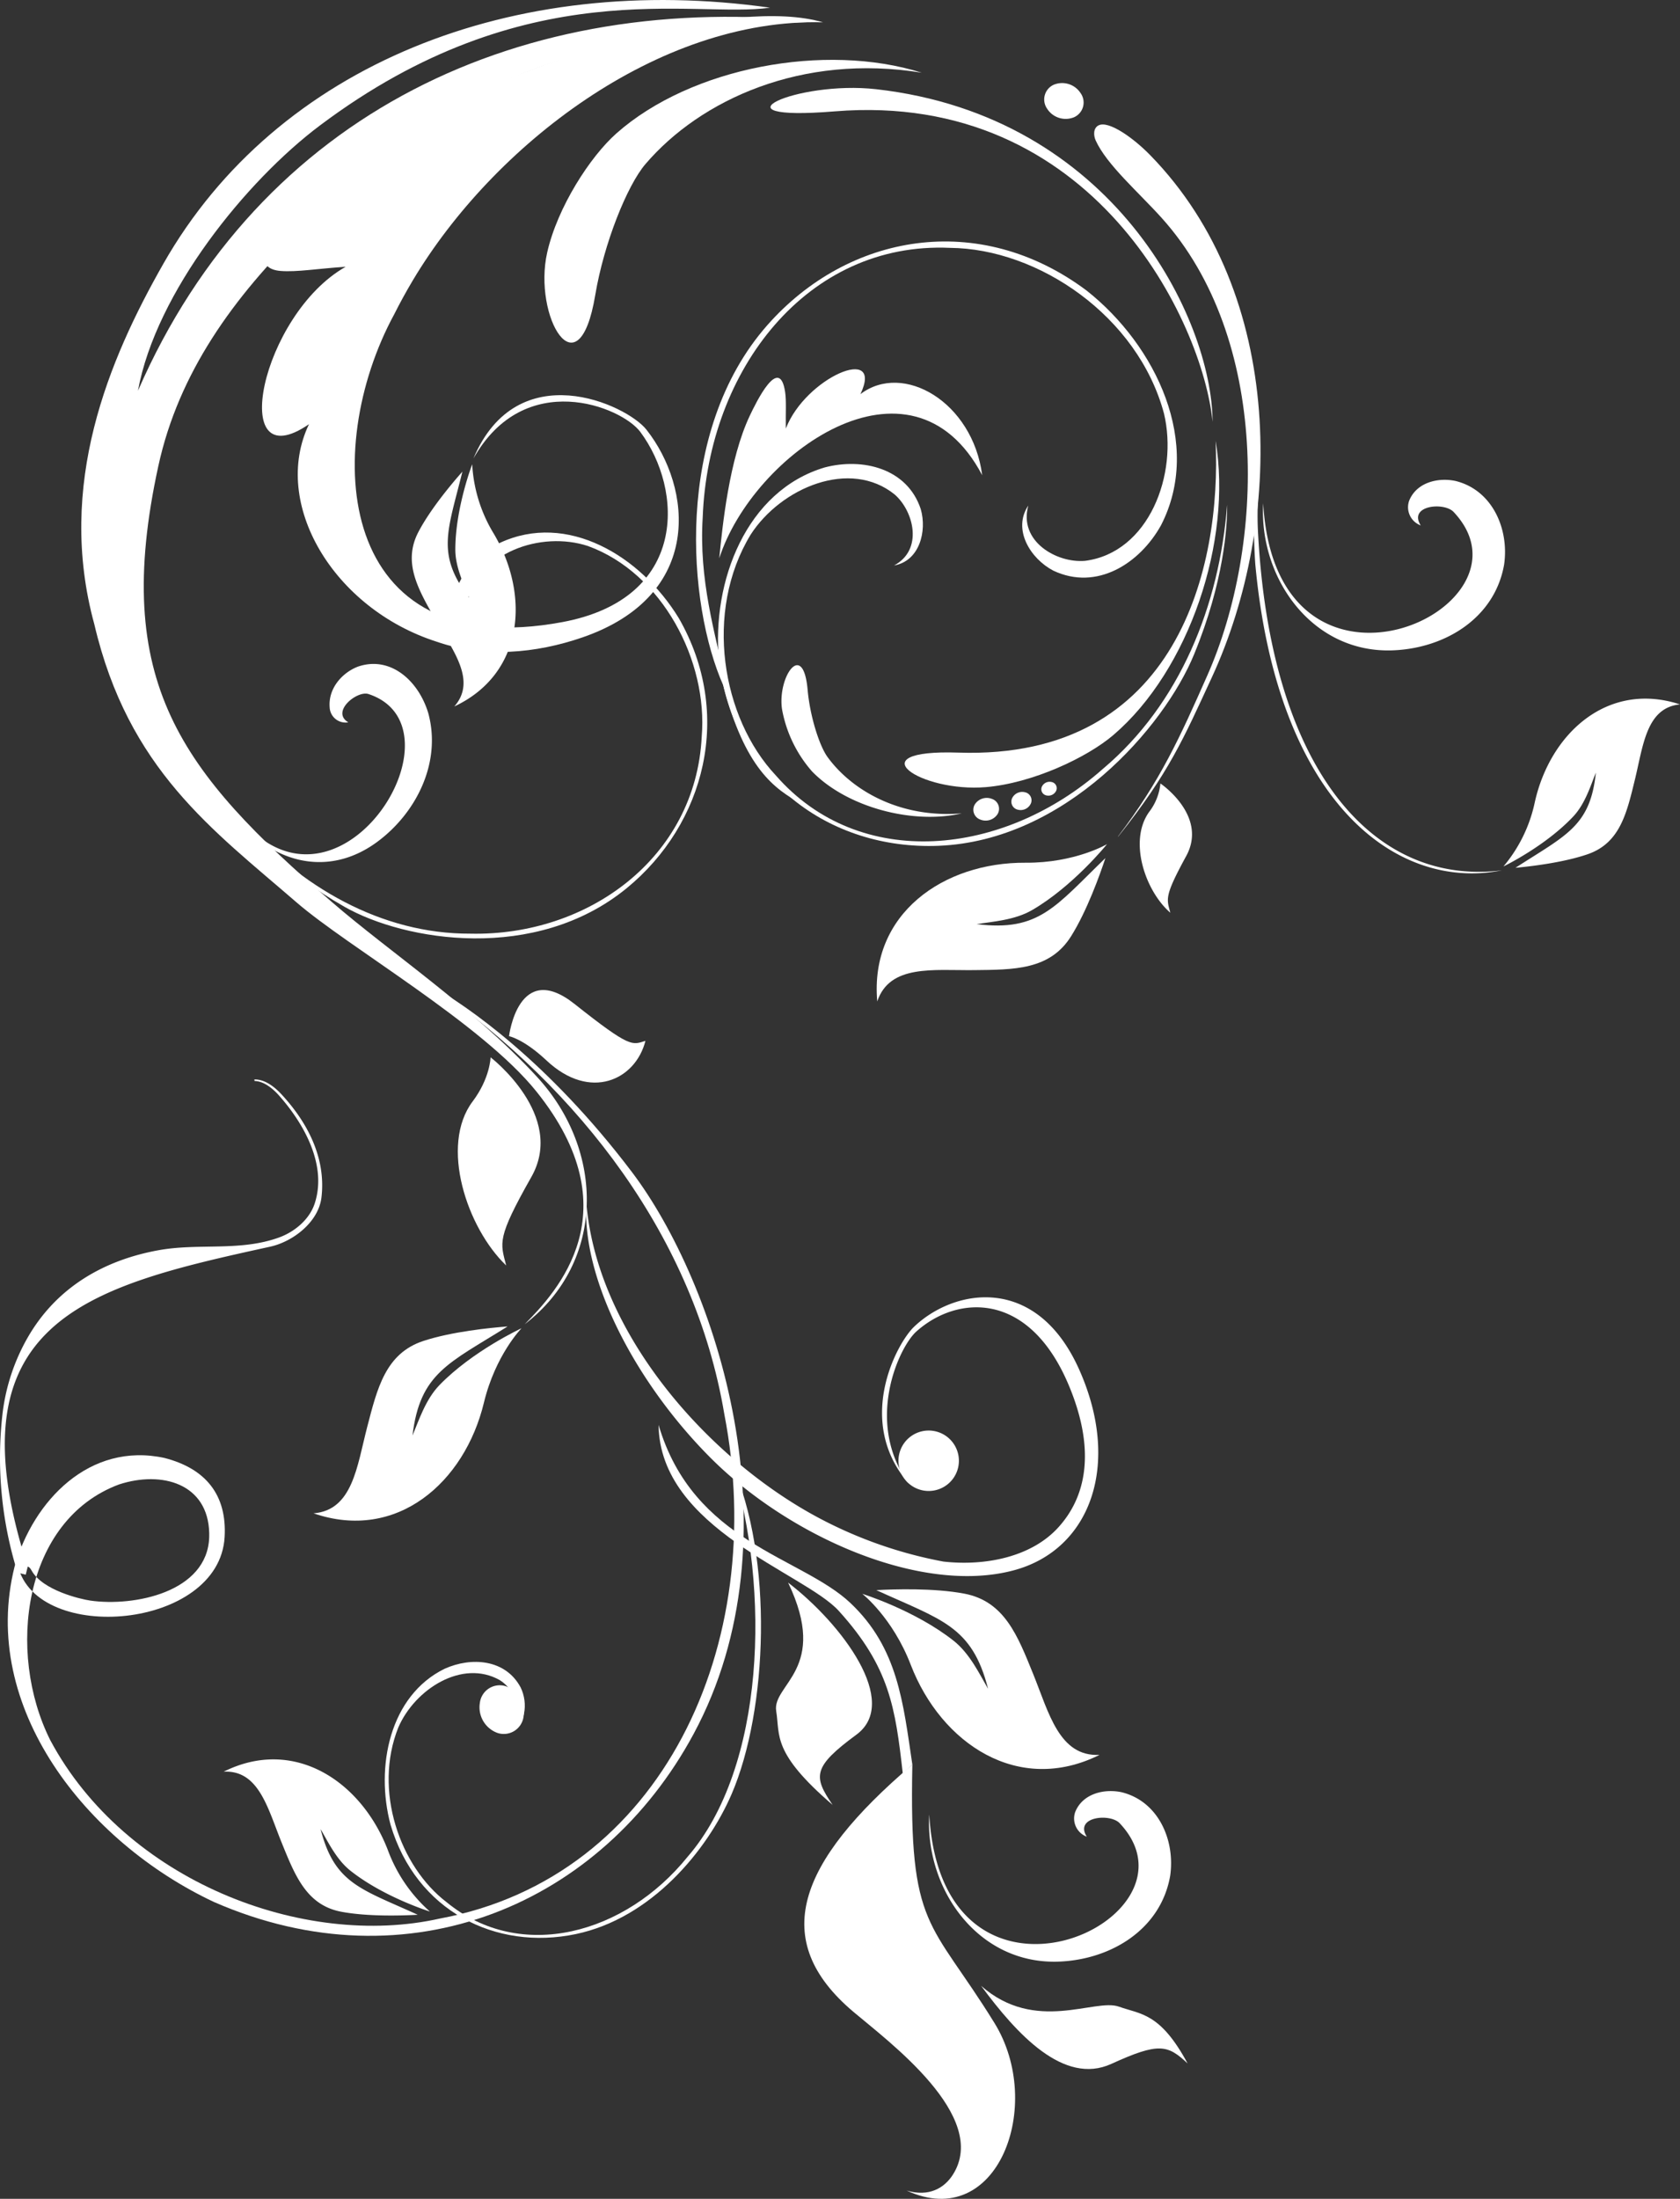 <?xml version="1.0" encoding="UTF-8" standalone="no"?>
<svg
   xmlns:dc="http://purl.org/dc/elements/1.1/"
   xmlns:cc="http://creativecommons.org/ns#"
   xmlns:rdf="http://www.w3.org/1999/02/22-rdf-syntax-ns#"
   xmlns:svg="http://www.w3.org/2000/svg"
   xmlns="http://www.w3.org/2000/svg"
   xmlns:sodipodi="http://sodipodi.sourceforge.net/DTD/sodipodi-0.dtd"
   xmlns:inkscape="http://www.inkscape.org/namespaces/inkscape"
   width="425.611"
   height="556.996"
   viewBox="0 0 425.611 556.996"
   version="1.1"
   id="svg44"
	preserveAspectRatio="none"
   sodipodi:docname="ornament.svg"
   inkscape:version="1.0.2 (e86c870879, 2021-01-15)">
  <rect x="0" y="0" width="425.611" height="556.996" fill="#333333" stroke="none"/>
  <defs
     id="defs48" />
  <sodipodi:namedview
     pagecolor="#ffffff"
     bordercolor="#666666"
     borderopacity="1"
     objecttolerance="10"
     gridtolerance="10"
     guidetolerance="10"
     inkscape:pageopacity="0"
     inkscape:pageshadow="2"
     inkscape:window-width="640"
     inkscape:window-height="480"
     id="namedview46"
     showgrid="false"
     fit-margin-top="0"
     fit-margin-left="0"
     fit-margin-right="0"
     fit-margin-bottom="0"
     inkscape:zoom="0.73224227"
     inkscape:cx="128.03408"
     inkscape:cy="372.27622"
     inkscape:current-layer="svg44" />
  <g
     id="Gruppe_39"
     data-name="Gruppe 39"
     transform="rotate(-166,198.397,269.652)">
    <path
       id="Pfad_3"
       data-name="Pfad 3"
       d="m 49.659,2.06 c 34.789,55.806 2.089,72.7 -39.976,93.54 -5.3,2.625 -10.393,9.011 -9.6,15.258 1.269,10.007 8.077,17.678 16.349,23.018 2.05,1.323 4.894,2.561 7.377,1.859 l -0.143,-0.363 c -2.347,0.545 -5.04,-0.792 -6.895,-2.063 C 8.941,127.949 0.618,119.18 1.375,108.928 1.689,104.674 4.588,100.744 8.042,98.419 16.822,92.508 27.39,92.174 36.878,87.9 49.927,82.016 59.785,72.32 63.733,58.33 A 50.86,50.86 0 0 0 65.27,38.478 97.452,97.452 0 0 0 51.787,0 h -2.128 z"
       transform="translate(303.652,97.828)"
       fill="#ffffff"
       fill-rule="evenodd" />
    <path
       id="Pfad_4"
       data-name="Pfad 4"
       d="m 0,176.1 c 40.892,-9.05 73.534,-50.6 85.009,-88.562 q 1.43,-4.732 2.489,-9.462 C 97.298,40.283 80.439,-11.582 27.298,12.711 -2.22,26.207 5.677,52.643 19.8,64.226 25.989,69.302 52.211,72.914 59.2,47.444 54.792,75.807 24.87,70.139 18.42,65.147 3.7,53.76 -5.95,27.958 21.45,10.164 31.94,3.352 44.387,-0.958 57,0.182 c 27.44,1.813 49.194,23.829 44.72,45.637 16.739,-18.923 18.511,23.975 0.632,40.94 6.716,-2.144 11.639,-4.328 15.737,-5.015 11.909,-1.994 2.834,20.484 -23.6,44.594 C 67.6,150.861 23.046,177.034 0,176.1 Z"
       transform="translate(252.467,352.153)"
       fill="#ffffff"
       fill-rule="evenodd" />
    <path
       id="Pfad_5"
       data-name="Pfad 5"
       d="m 20.248,57.953 c 17.56,13.339 55.123,23.947 70.541,31.771 25.052,12.71 49.482,22.353 66.732,55.95 17.948,31.956 12.677,65.915 5.115,92.892 -15.692,55.98 -68.3,93.284 -133.417,100.078 18.011,-7.39 62.163,-5.744 103.436,-56.556 14.674,-18.065 30.074,-50.948 28.452,-76.331 -12.728,75.894 -70.272,122.32 -145,132.432 81.111,-21.247 101,-61 114.168,-82.313 13.158,-21.287 21.923,-43.294 21.212,-67.329 -1.662,-56.2 -24.312,-73.745 -69.4,-96.589 C 64.829,83.214 40.887,74.672 20.964,61.564 -0.248,47.608 -7.279,20.273 8.843,0 2.938,9.963 -10.737,34.416 20.248,57.953 Z"
       transform="translate(237.168,189.958)"
       fill="#ffffff" />
    <path
       id="Pfad_6"
       data-name="Pfad 6"
       d="M 20.5,60.619 A 37.639,37.639 0 0 0 10.935,44.876 C -1.818,31.924 -5.029,12.259 10.056,0 6.075,7.709 13.8,13.64 19.947,20.1 c 6.147,6.46 11.7,12.072 9.62,20.625 -1.562,6.414 -5.324,14.06 -7.106,17.482 -0.053,-15.359 1.5,-21.867 -9.361,-30.568 2.062,2.921 5.241,6.645 6.316,10.956 2.547,10.216 1.084,22.024 1.084,22.024 z"
       transform="translate(291.109,337.502)"
       fill="#ffffff"
       fill-rule="evenodd" />
    <path
       id="Pfad_7"
       data-name="Pfad 7"
       d="m 0,58.385 c 0,0 4.785,-8.14 4.69,-20.6 -0.158,-20.84 12.895,-39.593 35.1,-37.646 -9.431,3.17 -7.8,14.222 -7.9,24.447 -0.1,10.225 0,19.281 -8.544,24.66 C 16.939,53.282 7.739,56.574 3.54,57.968 15.757,45.281 22.234,41.168 20.233,25.328 19.599,29.378 19.244,34.982 16.689,39.39 10.631,49.831 0,58.385 0,58.385 Z"
       transform="translate(246.533,130.411)"
       fill="#ffffff"
       fill-rule="evenodd" />
    <path
       id="Pfad_8"
       data-name="Pfad 8"
       d="m 55.291,73.186 c 6.714,-3.428 12.292,4.023 12.745,10.146 0.511,13.99 -13.98,23.133 -26.37,22.212 C 21.666,103.461 5.081,84.558 2.024,65.669 -3.947,35.388 17.928,9.56 46.861,3.053 c 21.838,-5.54 44.657,1.08 63.7,14.212 C 106.78,14.11 96.434,6.736 79.461,1.965 62.488,-2.806 29.015,-0.133 11.17,23.829 c -15.318,20.565 -15.634,49.4 3.756,69.564 13.161,12.966 34.01,19.381 48.632,7.493 C 70.326,95.007 74.41,84.8 68.917,76.2 65.814,71.73 59.453,68.892 55.291,73.186 Z"
       transform="translate(236.475,279.579)"
       fill="#ffffff"
       fill-rule="evenodd" />
    <path
       id="Pfad_9"
       data-name="Pfad 9"
       d="m 22.475,36.795 c 5,1.517 -0.2,8.418 -3.231,8.19 C -5.82,43.112 9.3,-8.934 37.112,3.051 V 2.287 C 27.412,-1.954 16.241,-0.62 8.172,9.023 0.286,18.446 -3.03,32.523 3.39,43.978 c 4.424,7.42 12.878,11.8 20.125,7.1 3.389,-2.358 6.025,-7.061 4.462,-11.722 a 4.029,4.029 0 0 0 -5.502,-2.561 z"
       transform="translate(303.78,290.308)"
       fill="#ffffff"
       fill-rule="evenodd" />
    <path
       id="Pfad_10"
       data-name="Pfad 10"
       d="M 0,87.891 C 25.611,89.458 57.044,75.1 71.349,54.256 c 5,-7.291 9.965,-21.7 9.711,-33.515 C 80.705,4.186 64.623,-12.344 66.638,13.219 67.681,26.451 65.523,42.091 62.332,48.485 52.758,67.671 30.675,85.334 0,87.891 Z"
       transform="translate(225.094,434.029)"
       fill="#ffffff"
       fill-rule="evenodd" />
    <path
       id="Pfad_11"
       data-name="Pfad 11"
       d="M 15.534,0 C 6.936,18.729 5.447,28.211 2.273,44.8 -5.859,87.3 7.364,143.511 49.4,169.461 c 5.258,3.247 12.344,6 14.506,4.184 1.218,-1.023 0.651,-2.846 -0.212,-3.93 C 59.494,164.439 50.029,159.657 42.769,154.76 8.684,131.771 -2.754,80.736 3.5,45.006 6.431,28.232 8.545,16.38 15.572,0.024 Z"
       transform="translate(114.479,346.187)"
       fill="#ffffff"
       fill-rule="evenodd" />
    <path
       id="Pfad_12"
       data-name="Pfad 12"
       d="m 0,0 c 6.421,25.19 42.927,69.118 103.069,61.152 20.175,-2.671 39.663,-18.4 8.85,-7.989 C 49.57,74.226 8.486,23.823 0,0 Z"
       transform="translate(132.209,453.92)"
       fill="#ffffff"
       fill-rule="evenodd" />
    <path
       id="Pfad_13"
       data-name="Pfad 13"
       d="M 1.554,1.1 A 5.575,5.575 0 0 1 8.7,1.53 4.089,4.089 0 0 1 8.563,7.825 5.569,5.569 0 0 1 1.407,7.394 4.083,4.083 0 0 1 1.554,1.1 Z"
       transform="translate(183.368,519.217)"
       fill="#ffffff"
       fill-rule="evenodd" />
    <path
       id="Pfad_14"
       data-name="Pfad 14"
       d="m 179.557,72.138 c -2.282,-1.675 -1.637,1.841 -3.7,-0.365 -3.882,-4.161 -13.733,-4.012 -16.251,-3.755 -11.126,1.139 -28.254,9.215 -25.336,22.849 q 0.107,0.5 0.241,0.991 c 3.323,12.169 15.5,12.516 25.156,6.469 21.353,-14.613 17.5,-48.09 1.246,-67.067 C 133.8,1.277 85.852,-4.617 54.176,11.3 2.112,35.082 -9.894,98.888 15.221,152.763 c 18.026,41.355 55.255,70.873 97.6,87.109 C 103.6,237.253 80.239,228.696 52.78,206.572 25.321,184.448 -10.941,127.479 3.139,72.232 15.224,24.815 57.586,-7.518 110.776,1.516 145.811,8.443 180.369,35.009 180.313,71.726 179.73,89.137 169.5,107 150.162,107.618 139.284,107.545 132.471,102.332 130.492,91.86 126.13,68.771 170.047,53.905 179.557,72.138 Z"
       transform="translate(176.233,27.408)"
       fill="#ffffff"
       fill-rule="evenodd" />
    <path
       id="Pfad_15"
       data-name="Pfad 15"
       d="m 80.507,68.558 c -6.255,5.648 -1.536,14.5 4.158,17.456 13.239,6.191 28.419,-5.3 32.984,-18.652 6.8,-21.8 -4.1,-46.818 -20.935,-57.66 C 70.194,-8.8 35.706,3.684 16.708,31.369 1.765,52.013 -1.906,78.6 2.354,103.861 0.981,98.624 -1.564,84.8 1.315,65.091 4.194,45.382 21.5,11.382 52.415,2.371 c 26.538,-7.736 54.431,3.59 65.308,32.06 6.69,19.032 3.688,43.472 -14.191,53.987 C 94.895,93.134 83.268,93.285 77.414,84.055 74.474,79 74.541,71.181 80.507,68.558 Z"
       transform="translate(121.195,330.554)"
       fill="#ffffff"
       fill-rule="evenodd" />
    <path
       id="Pfad_16"
       data-name="Pfad 16"
       d="M 34.789,87.2 C 35.052,77.783 24.25,74.759 17.469,77.084 c -15.225,5.922 -17.658,27.06 -10.388,41.06 12.374,22.328 41.008,32.831 62.769,27.592 35.426,-7.155 51.964,-44.666 44.252,-81.4 C 111.25,48.823 104.124,36.817 97.847,24.326 91.915,12.524 83.344,5.042 72.253,0 c 7.583,1.941 16.121,5.29 26.486,24.285 13.71,17.544 27.821,59.355 11.237,91.3 C 95.741,143.008 65.053,156.811 33.645,143.624 13.1,134.341 -4.342,113.048 0.961,90.479 3.818,79.857 12.672,70.34 24.65,72.735 c 6.36,1.53 12.624,7.616 10.139,14.465 z"
       transform="translate(137.592,334.859)"
       fill="#ffffff"
       fill-rule="evenodd" />
    <g
       id="Gruppe_35"
       data-name="Gruppe 35"
       transform="translate(0,357.701)">
      <path
         id="Pfad_17"
         data-name="Pfad 17"
         d="m 86.075,91.557 c -0.226,-1.012 -1.125,-5.318 -1.9,-8.913 A 155.215,155.215 0 0 0 79.384,63.854 C 59.216,6.281 24.385,-7.845 0,3.725 c 30.816,-11.931 63.366,10.857 80.865,68.78 1.81,5.993 3.058,13.889 4.566,20.347 0.644,-1.295 0.416,-0.816 0.644,-1.295 z"
         transform="translate(33.606)"
         fill="#ffffff" />
      <path
         id="Pfad_18"
         data-name="Pfad 18"
         d="M 33.466,0 A 37.145,37.145 0 0 0 29.7,17.785 C 30.116,35.718 19.132,52.028 0,50.646 8.072,47.793 6.523,38.3 6.476,29.505 6.429,20.71 6.222,12.915 13.5,8.172 18.961,4.616 26.833,1.661 30.428,0.4 20.083,11.483 14.565,15.111 16.5,28.712 16.992,25.218 17.223,20.391 19.364,16.565 24.431,7.5 33.466,0 33.466,0 Z"
         transform="translate(0,4.779)"
         fill="#ffffff"
         fill-rule="evenodd" />
    </g>
    <path
       id="Pfad_19"
       data-name="Pfad 19"
       d="m 59.542,0 c 1.18,8.04 3.654,24.938 1.224,36.958 -0.737,3.643 -3.534,16.933 -7.247,7.881 -0.866,-2.11 -1.372,-5.088 -2.391,-8.878 C 49.425,49.712 32.11,62.845 34.9,48.983 26.392,59.625 6.834,53.928 0,36.526 25.8,65.328 57.695,27.587 59.542,0 Z"
       transform="translate(185.576,390.17)"
       fill="#ffffff"
       fill-rule="evenodd" />
    <path
       id="Pfad_20"
       data-name="Pfad 20"
       d="m 33.818,6.545 c 0,0 2.441,19.464 -14.136,11.933 C 3.105,10.947 3.036,11.942 0,13.758 0.032,3.574 9.86,-4.536 23.106,2.87 30.121,6.791 33.818,6.545 33.818,6.545 Z"
       transform="translate(233.691,253.264)"
       fill="#ffffff"
       fill-rule="evenodd" />
    <path
       id="Pfad_21"
       data-name="Pfad 21"
       d="m 18.039,50.209 c 0,0 -22.157,-9.628 -17.359,-26.902 C 5.478,6.033 4.3,5.284 1.446,0 13.356,6.8 25.2,25.375 19.747,38.258 16.858,45.08 18.039,50.209 18.039,50.209 Z"
       transform="translate(252.71,203.277)"
       fill="#ffffff"
       fill-rule="evenodd" />
    <path
       id="Pfad_22"
       data-name="Pfad 22"
       d="m 11.2,31.161 c 0,0 -13.726,-4.984 -10.788,-16.253 C 3.35,3.639 2.622,3.221 0.846,0 8.226,3.713 15.591,14.945 12.238,23.448 A 14.161,14.161 0 0 0 11.2,31.161 Z"
       transform="translate(111.674,330.689)"
       fill="#ffffff"
       fill-rule="evenodd" />
    <g
       id="Gruppe_36"
       data-name="Gruppe 36"
       transform="translate(96.016,153.314)">
      <path
         id="Pfad_23"
         data-name="Pfad 23"
         d="m 96.1,15.2 c 22.44,13.508 42.475,35.531 46.175,55.074 C 131.58,38.627 96.275,14.619 65.647,7.031 A 110.152,110.152 0 0 0 32.509,3.985 C 21.85,5.418 11.264,10.505 6.469,19.241 1.461,28.366 1.647,40.4 12.426,54.894 28.078,75.938 45.489,70.343 53.267,58.874 56.675,53.848 60.43,33.283 45.816,21.027 62.885,32.946 57.427,54.7 54.107,59.921 46.535,71.847 27.271,80.337 10.957,59.559 -5.28,38.878 -2.988,15.983 14.632,6.178 35.871,-5.64 71.96,0.669 96.1,15.2 Z"
         fill="#ffffff"
         fill-rule="evenodd" />
      <path
         id="Pfad_24"
         data-name="Pfad 24"
         d="M 2.134,2.351 A 7.655,7.655 0 1 0 12.957,2.134 7.654,7.654 0 0 0 2.134,2.351 Z"
         transform="translate(34.663,20.206)"
         fill="#ffffff"
         fill-rule="evenodd" />
    </g>
    <path
       id="Pfad_25"
       data-name="Pfad 25"
       d="m 0.455,52.736 c 0,0 6.734,-6.619 18.845,-9.549 C 39.556,38.282 54.581,21.069 47.3,0 46.513,9.917 35.4,11.019 25.5,13.6 15.6,16.181 6.8,18.281 3.654,27.873 1.294,35.067 0.334,44.791 0,49.2 9.342,34.27 11.764,26.988 27.612,25.085 c -3.775,1.6 -9.126,3.3 -12.781,6.851 -8.66,8.41 -14.376,20.8 -14.376,20.8 z"
       transform="translate(131.825,290.929)"
       fill="#ffffff"
       fill-rule="evenodd" />
    <path
       id="Pfad_26"
       data-name="Pfad 26"
       d="m 22.961,33.629 c 4.349,4.147 -4.279,7.241 -7.256,5.329 -28.4,-18.23 30.176,-64.669 47.34,-9.534 C 59.52,10.779 41.727,-4.663 21.872,1.3 9.28,5.076 -0.915,15.5 0.065,29.128 0.968,38.106 7.448,46.7 17.1,46.691 c 4.591,-0.146 9.552,-2.766 10.221,-7.719 a 4.922,4.922 0 0 0 -4.36,-5.343 z"
       transform="translate(51.74,407.597)"
       fill="#ffffff"
       fill-rule="evenodd" />
    <path
       id="Pfad_27"
       data-name="Pfad 27"
       d="m 59.647,49.748 c -3.918,4.951 0.67,10.906 5.243,12.377 C 75.441,65.051 85.224,54.676 86.935,44.244 89.243,27.292 78.079,10.17 64.293,4.257 42.4,-6.106 18.48,7.4 7.892,30.219 -5.627,56.825 3.741,100.853 21.192,129.6 5.046,109.039 -2.824,71.078 0.919,48.307 3.433,33.007 13.013,12.89 30.659,4.353 49.3,-4.662 71.312,0.232 82.89,19.908 90.2,33.134 91.024,51.561 79.126,61.553 73.333,66.112 64.763,67.67 59.291,61.581 56.489,58.21 55.567,52.43 59.647,49.748 Z"
       transform="translate(165.431,38.845)"
       fill="#ffffff"
       fill-rule="evenodd" />
    <path
       id="Pfad_28"
       data-name="Pfad 28"
       d="M 5.352,0.007 A 6.9,6.9 0 0 1 11.588,6.313 5.064,5.064 0 0 1 6.261,12.006 6.9,6.9 0 0 1 0.019,5.7 5.055,5.055 0 0 1 5.352,0.007 Z"
       transform="translate(222.231,87.835)"
       fill="#ffffff"
       fill-rule="evenodd" />
    <path
       id="Pfad_29"
       data-name="Pfad 29"
       d="M 6.163,101.158 C -4.1,77.643 -1.412,43.191 13.25,22.6 18.38,15.4 30.213,5.787 41.391,1.97 57.061,-3.382 75.807,3.297 50.252,8.77 -4.24,20.441 -2.968,70.722 6.163,101.158 Z"
       transform="translate(124.147,348.287)"
       fill="#ffffff"
       fill-rule="evenodd" />
    <path
       id="Pfad_30"
       data-name="Pfad 30"
       d="M 0,4.136 C 11.425,-1.7 28.7,-1.4 39.424,5.294 a 32.657,32.657 0 0 1 11.149,13.42 c 3.145,7.658 -0.922,18.449 -5.107,6.33 C 43.3,18.77 39.186,12.033 36.446,9.744 28.222,2.86 14.57,-0.823 0,4.136 Z"
       transform="translate(169.866,338.193)"
       fill="#ffffff"
       fill-rule="evenodd" />
    <path
       id="Pfad_31"
       data-name="Pfad 31"
       d="M 0.115,2.441 A 3.591,3.591 0 0 1 4.056,0.042 2.635,2.635 0 0 1 6.3,3.422 3.588,3.588 0 0 1 2.356,5.822 2.631,2.631 0 0 1 0.115,2.441 Z"
       transform="translate(160.914,341.899)"
       fill="#ffffff"
       fill-rule="evenodd" />
    <path
       id="Pfad_32"
       data-name="Pfad 32"
       d="M 0.02,2.351 A 2.841,2.841 0 0 1 2.813,0 2.085,2.085 0 0 1 4.973,2.373 2.839,2.839 0 0 1 2.173,4.726 2.081,2.081 0 0 1 0.02,2.351 Z"
       transform="translate(153.469,346.663)"
       fill="#ffffff"
       fill-rule="evenodd" />
    <path
       id="Pfad_33"
       data-name="Pfad 33"
       d="M 0.015,1.8 A 2.171,2.171 0 0 1 2.151,0 1.593,1.593 0 0 1 3.8,1.814 2.17,2.17 0 0 1 1.663,3.614 1.591,1.591 0 0 1 0.015,1.8 Z"
       transform="translate(148.029,351.924)"
       fill="#ffffff"
       fill-rule="evenodd" />
    <g
       id="Gruppe_37"
       data-name="Gruppe 37"
       transform="translate(37.758)">
      <path
         id="Pfad_34"
         data-name="Pfad 34"
         d="M 46.776,105.5 C 37.453,64.515 32.976,68.7 10.757,47.014 -6.7,29.973 -2.9,-4.289 22.065,0.444 16.2,0.2 12.978,3.326 11.69,7.164 6.114,23.8 35.742,35.992 46.181,41.143 71.333,53.553 69.08,74.316 46.776,105.5 Z"
         transform="translate(39.195)"
         fill="#ffffff"
         fill-rule="evenodd" />
      <path
         id="Pfad_35"
         data-name="Pfad 35"
         d="M 0,2.77 C 6.088,17.505 10.7,30.542 25.079,38.663 40.06,47.124 67.393,43.772 83.2,70.714 76.545,45.218 38.329,43.3 27.479,36.021 11.557,25.336 7.677,15.74 1.809,0 Z"
         transform="translate(85.971,102.725)"
         fill="#ffffff"
         fill-rule="evenodd" />
      <path
         id="Pfad_36"
         data-name="Pfad 36"
         d="M 28.352,51.908 C 12.553,45.037 -6.607,29.414 2.239,18.735 11.085,8.056 10.3,5.789 3.791,0 21.964,9.133 20.924,13.808 23.4,19.583 c 2.731,6.365 -10.571,13.556 4.952,32.325 z"
         transform="translate(99.309,90.698)"
         fill="#ffffff"
         fill-rule="evenodd" />
      <path
         id="Pfad_37"
         data-name="Pfad 37"
         d="M 55.5,14.3 C 43.806,4.635 29.075,-5.157 18.714,3.1 8.353,11.357 6.05,11.262 0,7.888 9.847,18.7 14.492,17.054 20.373,17.632 26.856,18.268 39.2,5.885 55.5,14.3 Z"
         transform="translate(0,41.026)"
         fill="#ffffff"
         fill-rule="evenodd" />
    </g>
    <path
       id="Pfad_38"
       data-name="Pfad 38"
       d="m 22.962,33.629 c 4.349,4.147 -4.278,7.241 -7.256,5.329 -28.4,-18.23 30.176,-64.669 47.339,-9.533 C 59.52,10.779 41.728,-4.662 21.871,1.3 9.282,5.078 -0.914,15.5 0.065,29.129 0.97,38.105 7.449,46.7 17.1,46.692 c 4.59,-0.147 9.552,-2.766 10.22,-7.72 a 4.921,4.921 0 0 0 -4.358,-5.343 z"
       transform="translate(53.47,64.835)"
       fill="#ffffff"
       fill-rule="evenodd" />
    <path
       id="Pfad_39"
       data-name="Pfad 39"
       d="m 68.186,32.888 c 0,0 -8.88,-3.963 -16.248,-14.465 C 39.609,0.852 17.453,-7.067 0,7.843 9.8,4.861 15.043,15.1 21.243,23.615 c 6.2,8.515 11.53,16.164 21.909,15.569 7.783,-0.449 17.466,-3.188 21.82,-4.53 C 47.143,31.321 39.251,31.742 31.46,17.268 c 2.952,3.018 6.6,7.5 11.38,9.671 11.319,5.134 25.346,5.949 25.346,5.949 z"
       transform="translate(78.308,111.512)"
       fill="#ffffff"
       fill-rule="evenodd" />
    <path
       id="Pfad_40"
       data-name="Pfad 40"
       d="M 0,5.507 A 38.632,38.632 0 0 1 14.123,18.071 C 24.842,33.335 44.1,40.209 59.26,27.247 50.744,29.84 46.185,20.947 40.795,13.547 35.405,6.147 30.77,-0.494 21.752,0.029 14.988,0.42 6.576,2.8 2.792,3.971 18.286,6.861 25.143,6.492 31.918,19.071 29.351,16.45 26.179,12.552 22.026,10.671 12.189,6.21 0,5.507 0,5.507 Z"
       transform="translate(233.317,34.297)"
       fill="#ffffff"
       fill-rule="evenodd" />
  </g>
</svg>
